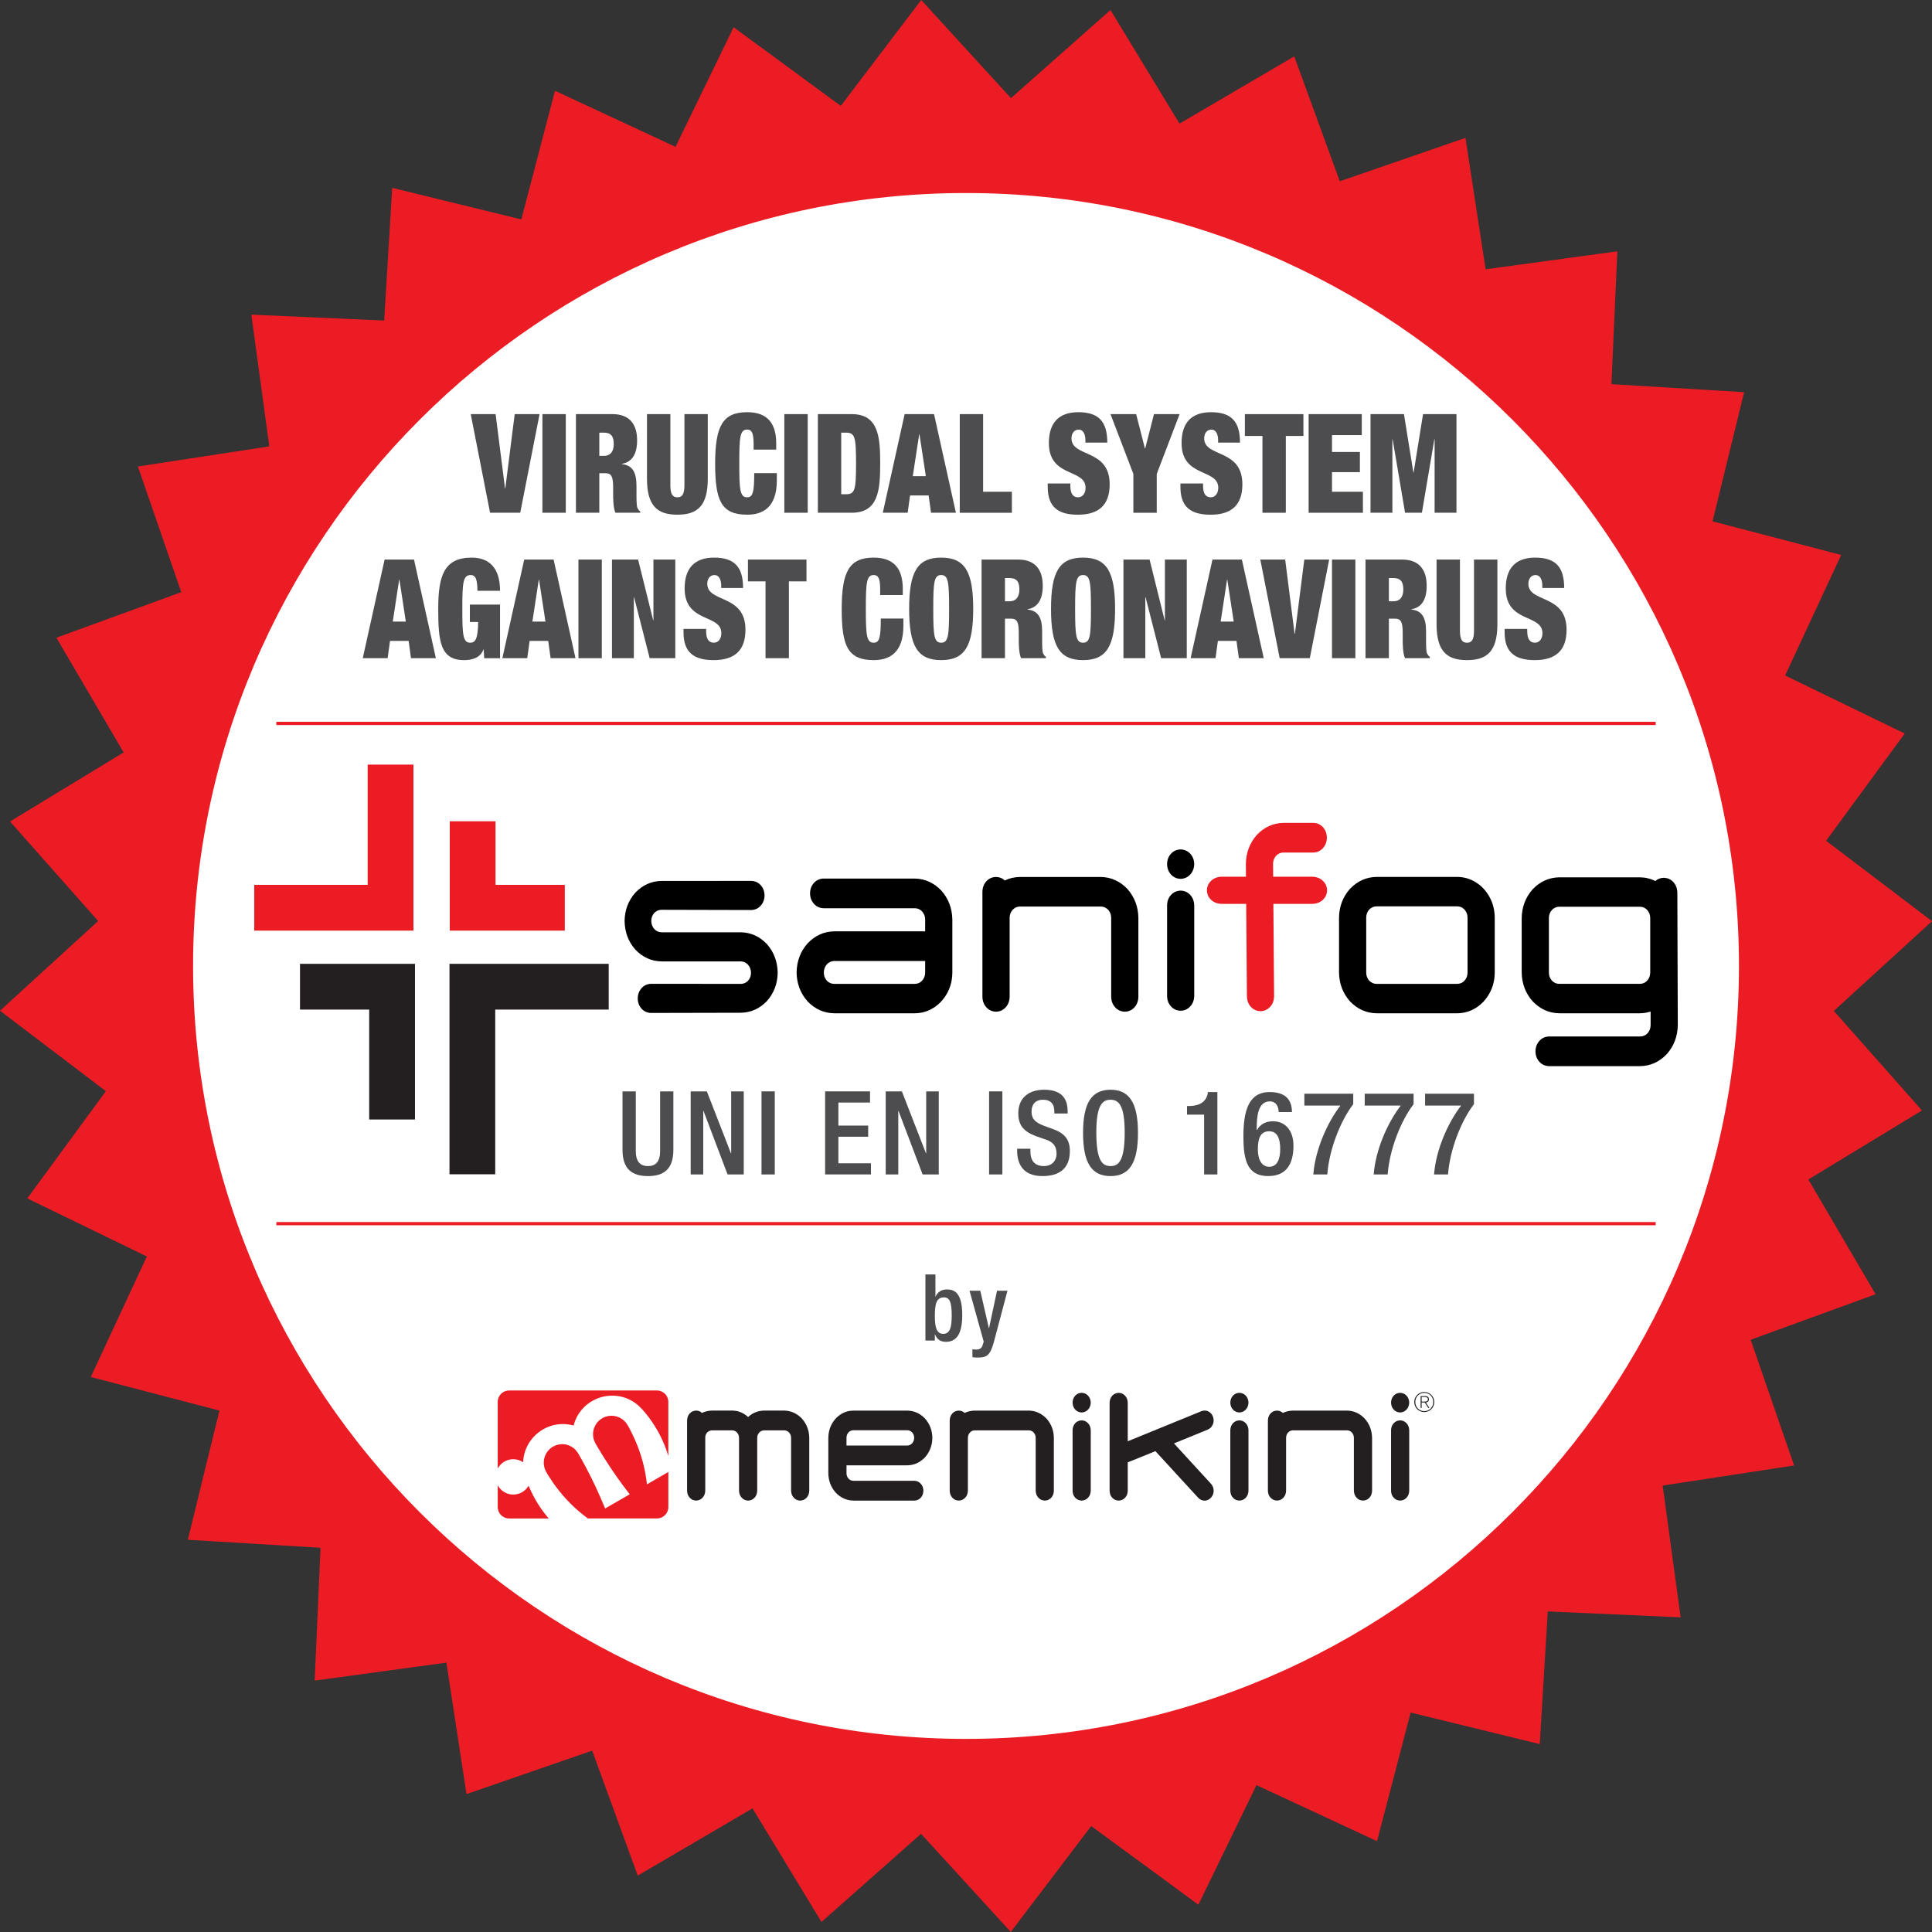 <?xml version="1.0" encoding="utf-8"?>
<!-- Generator: Adobe Illustrator 15.0.0, SVG Export Plug-In . SVG Version: 6.00 Build 0)  -->
<!DOCTYPE svg PUBLIC "-//W3C//DTD SVG 1.1//EN" "http://www.w3.org/Graphics/SVG/1.1/DTD/svg11.dtd">
<svg version="1.1" id="Layer_1" xmlns="http://www.w3.org/2000/svg" xmlns:xlink="http://www.w3.org/1999/xlink" x="0px" y="0px"
	 width="600px" height="600px" viewBox="0 0 600 600" enable-background="new 0 0 600 600" xml:space="preserve">
<rect x="0" y="0" width="600" height="600" fill="#333333" stroke="none"/>
<circle fill="#FFFFFF" cx="300" cy="300" r="253"/>
<g>
	<line fill="none" stroke="#EB1C24" stroke-miterlimit="10" x1="85.823" y1="224.663" x2="514.178" y2="224.663"/>
	<line fill="none" stroke="#EB1C24" stroke-miterlimit="10" x1="514.178" y1="380.014" x2="85.827" y2="380.014"/>
	<path fill="#EC1C24" d="M200.923,460.977c-0.534-4.776-1.718-9.223-3.63-13.623c-0.477-1.094-0.992-2.169-1.544-3.225
		c-0.549-1.041-1.03-2.067-1.924-2.913c-1.785-1.661-4.42-2.019-6.577-0.891c-2.165,1.135-3.375,3.495-3.025,5.907
		c0.177,1.237,0.782,2.191,1.383,3.211c0.598,1.014,1.21,2.025,1.845,3.032c2.507,4.011,5.209,7.866,8.114,11.587l-7.644,4.416
		c-1.774-4.383-3.766-8.652-5.976-12.823c-0.56-1.049-1.124-2.09-1.71-3.124c-0.579-1.029-1.105-2.025-2.086-2.799
		c-1.917-1.512-4.562-1.646-6.629-0.338c-2.052,1.311-3.059,3.769-2.507,6.148c0.274,1.194,0.928,2.134,1.56,3.126
		c0.639,1.007,1.308,1.992,2.011,2.946c2.856,3.859,6.115,7.104,9.982,9.956h21.471c1.943,0,3.525-1.583,3.525-3.536v-10.899
		L200.923,460.977z"/>
	<path fill="#EC1C24" d="M159.398,453.171c1.135,0,2.191,0.35,3.066,0.939c0.301-7.79,7.866-13.571,15.672-11.396
		c2.172-8.437,12.169-12.041,19.227-6.934c2.748,1.988,5.829,6.581,7.344,9.434c1.203,2.281,2.149,4.577,2.849,6.975v-16.828
		c0-1.951-1.579-3.533-3.529-3.533h-45.922c-1.958,0-3.537,1.582-3.537,3.533v20.674
		C155.508,454.332,157.312,453.171,159.398,453.171"/>
	<path fill="#EC1C24" d="M167.023,466.982c-0.898-1.436-1.988-3.48-2.871-5.577c-0.955,1.639-2.721,2.743-4.75,2.743
		c-2.082,0-3.897-1.165-4.826-2.879v6.78c0,1.946,1.586,3.528,3.533,3.528h12.3C169.18,470.143,168.057,468.621,167.023,466.982"/>
	<path fill="#231F20" d="M213.378,462.942c0.022,0.883,0.293,1.608,0.819,2.184c0.526,0.579,1.195,0.876,2.003,0.894
		c0.789-0.021,1.454-0.314,1.984-0.894c0.541-0.575,0.815-1.308,0.842-2.184v-16.657c0.053-0.556,0.24-1.021,0.579-1.394
		c0.44-0.447,0.966-0.685,1.579-0.685h6.171c0.598,0,1.108,0.237,1.533,0.685c0.414,0.466,0.628,1.019,0.628,1.669v16.385
		c0.022,0.88,0.289,1.609,0.834,2.184c0.534,0.583,1.195,0.877,1.984,0.898c0.805-0.025,1.474-0.315,1.996-0.898
		c0.534-0.574,0.812-1.304,0.831-2.184v-16.385c0-0.65,0.199-1.203,0.62-1.669c0.436-0.447,0.962-0.685,1.567-0.685h6.182
		c0.59,0,1.101,0.237,1.534,0.685c0.413,0.466,0.62,1.019,0.62,1.669v16.385c0.015,0.88,0.297,1.609,0.838,2.184
		c0.53,0.583,1.191,0.877,1.98,0.898c0.808-0.025,1.473-0.315,2.003-0.898c0.526-0.574,0.797-1.304,0.819-2.184v-16.385
		c-0.034-2.315-0.793-4.322-2.281-6.006c-1.541-1.609-3.382-2.443-5.513-2.488h-6.182c-1.939,0.034-3.612,0.699-5.014,1.992
		c-1.451-1.319-3.112-1.984-4.979-1.992h-6.171c-1.127,0.02-2.191,0.256-3.194,0.729c-0.474-0.473-1.067-0.713-1.785-0.729
		c-0.809,0.026-1.481,0.319-2.007,0.895c-0.526,0.571-0.796,1.301-0.819,2.18V462.942L213.378,462.942z"/>
	<path fill="#231F20" d="M265.038,466.027h18.912c0.812-0.025,1.469-0.315,2.003-0.901c0.534-0.571,0.797-1.293,0.812-2.181
		c-0.015-0.855-0.278-1.578-0.812-2.156c-0.534-0.59-1.191-0.891-2.003-0.918h-18.912c-0.594,0-1.104-0.232-1.529-0.676
		c-0.414-0.474-0.62-1.022-0.62-1.68v-2.443h18.858c2.139-0.037,3.969-0.867,5.521-2.484c1.488-1.68,2.248-3.697,2.285-6.058
		c-0.038-2.323-0.797-4.312-2.285-5.991c-1.548-1.607-3.382-2.428-5.521-2.465h-16.709c-1.439,0.019-2.751,0.398-3.92,1.143
		c-1.172,0.756-2.112,1.762-2.807,3.04c-0.699,1.271-1.048,2.687-1.067,4.27v10.985c0.034,2.326,0.789,4.33,2.281,6.021
		C261.062,465.152,262.911,465.979,265.038,466.027 M263.501,444.854c0.429-0.451,0.939-0.68,1.533-0.68h16.672h0.038
		c0.594,0,1.105,0.229,1.533,0.68c0.417,0.471,0.627,1.03,0.627,1.677c-0.011,0.677-0.236,1.24-0.627,1.69
		c-0.402,0.451-0.917,0.685-1.533,0.707h-18.859v-2.397C262.885,445.876,263.091,445.324,263.501,444.854"/>
	<path fill="#231F20" d="M297.761,466.02c0.789-0.025,1.451-0.308,1.984-0.894c0.541-0.563,0.819-1.293,0.842-2.181v-16.381
		c0-0.65,0.206-1.207,0.616-1.673c0.428-0.447,0.936-0.685,1.529-0.685h16.758c0.59,0,1.113,0.237,1.537,0.685
		c0.406,0.466,0.617,1.022,0.617,1.673v16.381c0.021,0.888,0.305,1.617,0.834,2.181c0.537,0.586,1.199,0.872,1.996,0.894
		c0.8-0.025,1.465-0.308,1.995-0.894c0.522-0.563,0.797-1.293,0.815-2.181v-16.381c-0.026-2.319-0.789-4.326-2.27-6.002
		c-1.557-1.624-3.398-2.455-5.525-2.488h-16.758c-1.135,0.022-2.172,0.256-3.145,0.721c-0.515-0.465-1.105-0.702-1.827-0.721
		c-0.808,0.022-1.47,0.315-1.996,0.887c-0.534,0.575-0.805,1.309-0.823,2.18v21.802c0.019,0.883,0.29,1.616,0.823,2.176
		C296.291,465.712,296.953,465.994,297.761,466.02"/>
	<path fill="#231F20" d="M335.918,438.66c0.789-0.029,1.451-0.33,1.984-0.898c0.537-0.582,0.815-1.3,0.838-2.16
		c-0.022-0.88-0.301-1.594-0.838-2.165c-0.533-0.571-1.195-0.864-1.984-0.888c-0.805,0.027-1.473,0.316-2.004,0.888
		c-0.521,0.571-0.8,1.285-0.811,2.165c0.011,0.86,0.289,1.57,0.811,2.16C334.446,438.33,335.114,438.631,335.918,438.66
		 M335.918,466.02c0.789-0.025,1.451-0.308,1.984-0.894c0.537-0.563,0.815-1.293,0.838-2.181v-18.768
		c-0.022-0.88-0.301-1.602-0.838-2.18c-0.533-0.568-1.195-0.873-1.984-0.891c-0.805,0.021-1.473,0.322-2.004,0.891
		c-0.521,0.578-0.8,1.308-0.811,2.18v18.768c0.011,0.888,0.289,1.617,0.811,2.181C334.446,465.712,335.114,465.994,335.918,466.02"
		/>
	<path fill="#231F20" d="M364.586,448.266l10.488-4.287c0.741-0.32,1.264-0.854,1.575-1.594c0.319-0.732,0.347-1.521,0.087-2.334
		c-0.289-0.805-0.778-1.371-1.459-1.714c-0.688-0.346-1.395-0.368-2.149-0.09l-22.896,9.351v-11.963
		c-0.018-0.883-0.301-1.608-0.826-2.18c-0.537-0.567-1.195-0.871-1.988-0.891c-0.812,0.022-1.477,0.323-2.007,0.891
		c-0.519,0.571-0.797,1.297-0.812,2.18v27.322c0.015,0.883,0.293,1.602,0.812,2.172c0.534,0.583,1.198,0.88,2.007,0.891
		c0.793-0.014,1.451-0.308,1.988-0.891c0.525-0.57,0.809-1.296,0.826-2.172v-8.809l8.592-3.477l13.263,14.454
		c0.591,0.608,1.263,0.917,2.003,0.917c0.752,0,1.406-0.309,1.977-0.917c0.564-0.616,0.846-1.331,0.846-2.149
		c0-0.824-0.281-1.541-0.846-2.188L364.586,448.266z"/>
	<path fill="#231F20" d="M384.903,438.66c0.793-0.029,1.459-0.33,1.984-0.898c0.537-0.582,0.82-1.3,0.838-2.16
		c-0.018-0.88-0.301-1.594-0.838-2.165c-0.525-0.571-1.191-0.864-1.984-0.888c-0.805,0.027-1.469,0.316-1.999,0.888
		c-0.522,0.571-0.804,1.285-0.819,2.165c0.016,0.86,0.297,1.57,0.819,2.16C383.434,438.33,384.098,438.631,384.903,438.66
		 M384.903,466.02c0.793-0.025,1.459-0.308,1.984-0.894c0.537-0.563,0.82-1.293,0.838-2.181v-18.768
		c-0.018-0.88-0.301-1.602-0.838-2.18c-0.525-0.568-1.191-0.873-1.984-0.891c-0.805,0.021-1.469,0.322-1.999,0.891
		c-0.522,0.578-0.804,1.308-0.819,2.18v18.768c0.016,0.888,0.297,1.617,0.819,2.181C383.434,465.712,384.098,465.994,384.903,466.02
		"/>
	<path fill="#231F20" d="M396.58,466.02c0.785-0.025,1.453-0.308,1.987-0.894c0.534-0.563,0.819-1.293,0.839-2.181v-16.381
		c0-0.65,0.202-1.207,0.615-1.673c0.43-0.447,0.943-0.685,1.533-0.685h16.759c0.59,0,1.101,0.237,1.529,0.685
		c0.417,0.466,0.62,1.022,0.62,1.673v16.381c0.026,0.888,0.305,1.617,0.838,2.181c0.533,0.586,1.195,0.872,1.988,0.894
		c0.809-0.025,1.477-0.308,1.996-0.894c0.537-0.563,0.808-1.293,0.826-2.181v-16.381c-0.037-2.319-0.793-4.326-2.281-6.002
		c-1.541-1.624-3.39-2.455-5.517-2.488h-16.759c-1.127,0.022-2.176,0.256-3.148,0.721c-0.508-0.465-1.117-0.702-1.826-0.721
		c-0.805,0.022-1.471,0.315-2,0.887c-0.526,0.575-0.805,1.309-0.819,2.18v21.802c0.015,0.883,0.293,1.616,0.819,2.176
		C395.114,465.712,395.776,465.994,396.58,466.02"/>
	<path fill="#231F20" d="M434.826,438.66c0.79-0.029,1.455-0.33,1.988-0.898c0.531-0.582,0.812-1.3,0.835-2.16
		c-0.022-0.88-0.304-1.594-0.835-2.165c-0.533-0.571-1.198-0.864-1.988-0.888c-0.807,0.027-1.473,0.316-1.998,0.888
		c-0.534,0.571-0.809,1.285-0.824,2.165c0.016,0.86,0.29,1.57,0.824,2.16C433.354,438.33,434.02,438.631,434.826,438.66
		 M434.826,466.02c0.79-0.025,1.455-0.308,1.988-0.894c0.531-0.563,0.812-1.293,0.835-2.181v-18.768
		c-0.022-0.88-0.304-1.602-0.835-2.18c-0.533-0.568-1.198-0.873-1.988-0.891c-0.807,0.021-1.473,0.322-1.998,0.891
		c-0.534,0.578-0.809,1.308-0.824,2.18v18.768c0.016,0.888,0.29,1.617,0.824,2.181C433.354,465.712,434.02,465.994,434.826,466.02"
		/>
	<path fill="#231F20" d="M442.321,432.298c-1.725,0-3.111,1.387-3.111,3.115c0,1.718,1.383,3.112,3.111,3.112
		c1.715,0,3.108-1.391,3.108-3.112C445.429,433.685,444.035,432.298,442.321,432.298 M442.328,432.564
		c1.598,0,2.785,1.248,2.785,2.834c0,1.574-1.199,2.845-2.785,2.845c-1.582,0-2.8-1.271-2.8-2.83
		C439.532,433.812,440.724,432.564,442.328,432.564 M441.502,433.842h1.018c0.447,0,0.936,0.166,0.936,0.733
		c0,0.639-0.607,0.702-1.168,0.702h-0.785V433.842L441.502,433.842z M441.19,437.244h0.312v-1.688h0.961l1.102,1.688h0.35
		l-1.098-1.688c0.527-0.08,0.951-0.377,0.951-0.971c0-0.668-0.368-1.021-1.203-1.021h-1.375V437.244L441.19,437.244z"/>
	<g>
		<path fill="#4D4D4F" d="M287.392,395.787h3.112v6.865h0.053c0.575-1.379,1.845-2.205,3.51-2.205c2.353,0,4.765,1.056,4.765,7.93
			c0,5.321-1.432,8.339-5.059,8.339c-2.206,0-2.984-1.296-3.39-2.304h-0.06v1.902h-2.928v-20.527H287.392z M292.943,414.239
			c2.157,0,2.619-2.21,2.619-5.716c0-4.168-0.635-5.604-2.42-5.604c-2.382,0-2.815,2.123-2.815,5.832
			C290.323,412.056,290.812,414.239,292.943,414.239z"/>
		<path fill="#4D4D4F" d="M304.432,400.842l2.668,11.612h0.064l2.469-11.612h3.247l-4.251,16.039
			c-1.206,4.225-2.209,4.77-5.404,4.717c-0.398,0-0.834-0.057-1.232-0.112v-2.477c0.35,0.063,0.666,0.12,1.012,0.12
			c1.056,0,1.75-0.236,2.097-1.207l0.397-1.262l-4.4-15.814h3.334V400.842z"/>
	</g>
	<g>
		<path fill="#4D4D4F" d="M197.454,338.936v18.502c0,3.254,1.296,4.697,3.788,4.697c2.462,0,3.762-1.443,3.762-4.697v-18.502h4.115
			v18.175c0,5.964-2.965,8.133-7.877,8.133c-4.953,0-7.915-2.169-7.915-8.133v-18.175H197.454z"/>
		<path fill="#4D4D4F" d="M214.497,338.936h5.021l7.479,19.224h0.071v-19.224h3.909v25.801h-5.025l-7.475-19.73h-0.079v19.73h-3.901
			V338.936L214.497,338.936z"/>
		<path fill="#4D4D4F" d="M236.49,338.936h4.119v25.801h-4.119V338.936z"/>
		<path fill="#4D4D4F" d="M256.247,338.936h13.947v3.469h-9.824v7.152h9.249v3.469h-9.249v8.238h10.117v3.465h-14.24V338.936
			L256.247,338.936z"/>
		<path fill="#4D4D4F" d="M275.065,338.936h5.021l7.476,19.224h0.079v-19.224h3.901v25.801h-5.021l-7.479-19.73h-0.072v19.73h-3.904
			V338.936L275.065,338.936z"/>
		<path fill="#4D4D4F" d="M307.172,338.936h4.119v25.801h-4.119V338.936z"/>
		<path fill="#4D4D4F" d="M319.99,356.75v0.654c0,3.138,1.372,4.73,4.232,4.73c2.6,0,3.904-1.845,3.904-3.762
			c0-2.709-1.375-3.904-3.684-4.588l-2.818-0.979c-3.766-1.442-5.381-3.396-5.381-7.08c0-4.697,3.176-7.299,8.02-7.299
			c6.614,0,7.299,4.119,7.299,6.795v0.58h-4.119v-0.549c0-2.346-1.049-3.721-3.611-3.721c-1.771,0-3.473,0.977-3.473,3.721
			c0,2.205,1.123,3.326,3.871,4.374l2.784,1.019c3.649,1.301,5.239,3.289,5.239,6.821c0,5.494-3.322,7.775-8.527,7.775
			c-6.4,0-7.84-4.266-7.84-7.881v-0.612H319.99z"/>
		<path fill="#4D4D4F" d="M336.354,351.834c0-9.215,2.602-13.406,8.523-13.406c5.932,0,8.531,4.195,8.531,13.406
			s-2.6,13.409-8.531,13.409C338.955,365.243,336.354,361.045,336.354,351.834z M349.286,351.725c0-8.674-1.954-10.188-4.409-10.188
			c-2.453,0-4.408,1.521-4.408,10.188c0,8.889,1.951,10.41,4.408,10.41C347.336,362.135,349.286,360.613,349.286,351.725z"/>
		<path fill="#4D4D4F" d="M373.951,364.736v-18.574h-5.311v-2.672h0.398c2.458,0,5.311-0.574,6.032-3.833v-0.503h2.999v25.582
			H373.951z"/>
		<path fill="#4D4D4F" d="M397.11,345.369c0-1.484-0.691-3.329-2.747-3.329c-3.871,0-4.085,5.097-4.085,8.821l0.105,0.074
			c1.014-1.846,2.746-2.713,4.986-2.713c3.506,0,6.325,2.533,6.325,7.625c0,5.889-2.421,9.396-7.839,9.396
			c-6.469,0-7.701-4.915-7.701-12.255c0-7.66,1.413-13.838,8.17-13.838c4.48,0,6.9,2.021,6.9,6.216h-4.115V345.369z M394.178,362.35
			c2.529,0,3.401-2.492,3.401-5.49c0-3.549-1.048-5.533-3.401-5.533c-2.991,0-3.54,2.639-3.54,5.705
			C390.638,360.004,391.758,362.35,394.178,362.35z"/>
		<path fill="#4D4D4F" d="M405.08,339.657h15.18v3.259c-4.014,5.234-7.479,14.123-8.057,21.82h-4.338
			c0.575-7.622,4.338-16.149,8.418-21.396H405.08V339.657L405.08,339.657z"/>
		<path fill="#4D4D4F" d="M423.826,339.657h15.18v3.259c-4.014,5.234-7.479,14.123-8.058,21.82h-4.337
			c0.575-7.622,4.337-16.149,8.418-21.396h-11.203V339.657L423.826,339.657z"/>
		<path fill="#4D4D4F" d="M442.573,339.657h15.18v3.259c-4.014,5.234-7.479,14.123-8.058,21.82h-4.337
			c0.575-7.622,4.337-16.149,8.418-21.396h-11.203V339.657L442.573,339.657z"/>
	</g>
	<path fill="#EB1C24" d="M569.514,313.955l30.487-27.871l-32.892-24.979l24.417-33.296l-37.14-18.03l17.416-37.434l-39.953-10.44
		l9.809-40.109l-41.213-2.494l1.842-41.254l-40.916,5.583l-6.254-40.812l-39.033,13.481l-14.146-38.792l-35.628,20.882L344.87,3.11
		l-30.907,27.366L286.088,0l-24.973,32.881L227.828,8.46l-18.04,37.144L172.352,28.19l-10.444,39.95l-40.108-9.805l-2.488,41.212
		l-41.254-1.832l5.573,40.908l-40.811,6.254l13.477,39.027l-38.781,14.149l20.881,35.619L3.108,255.12l27.371,30.912L0,313.887
		l32.881,24.985L8.468,372.174l37.143,18.035l-17.423,37.432l39.957,10.43l-9.812,40.119l41.209,2.488l-1.819,41.25l40.912-5.582
		l6.239,40.826l39.037-13.492l14.146,38.809l35.639-20.889l21.43,35.281l30.915-27.375l27.864,30.473l24.98-32.877l33.287,24.418
		l18.043-37.137l37.436,17.412l10.438-39.949l40.1,9.801l2.488-41.205l41.262,1.838l-5.582-40.923l40.814-6.247l-13.48-39.036
		l38.789-14.138l-20.881-35.637l35.282-21.433L569.514,313.955z M300.001,540.031c-132.361,0-240.038-107.678-240.038-240.042
		c0-132.359,107.677-240.045,240.038-240.045c132.369,0,240.049,107.683,240.049,240.045
		C540.05,432.354,432.365,540.031,300.001,540.031"/>
	<path d="M230.056,314.519c3.131-0.053,5.84-1.263,8.106-3.619c2.188-2.47,3.3-5.386,3.353-8.802
		c-0.053-3.467-1.165-6.442-3.353-8.909c-2.27-2.379-4.976-3.603-8.106-3.657l-24.635-0.003c-0.898-0.022-1.65-0.369-2.251-1.039
		c-0.575-0.654-0.891-1.492-0.906-2.486c0-0.955,0.289-1.766,0.898-2.454c0.635-0.667,1.391-1.001,2.259-1.001h0.072l27.799,0.069
		c1.199-0.038,2.168-0.485,2.946-1.343c0.771-0.861,1.176-1.917,1.199-3.174c-0.026-1.302-0.429-2.375-1.199-3.209
		c-0.774-0.855-1.748-1.278-2.946-1.317l-27.867,0.007c-3.127,0.055-5.833,1.263-8.103,3.63c-2.187,2.462-3.296,5.388-3.352,8.796
		c0.056,3.469,1.165,6.443,3.352,8.913c2.274,2.383,4.976,3.604,8.103,3.653l24.635,0.004c0.909,0.026,1.657,0.37,2.255,1.043
		c0.586,0.654,0.898,1.49,0.913,2.482c0,0.951-0.297,1.77-0.906,2.457c-0.631,0.67-1.39,0.992-2.262,0.992l-27.864-0.014
		c-1.195,0.037-2.161,0.48-2.946,1.341c-0.767,0.86-1.172,1.917-1.199,3.176c0.026,1.308,0.428,2.368,1.199,3.21
		c0.782,0.853,1.751,1.285,2.946,1.318L230.056,314.519z"/>
	<path d="M284.085,272.842h-28.307c-1.21,0.04-2.206,0.477-2.995,1.343c-0.79,0.859-1.199,1.943-1.218,3.271
		c0.022,1.282,0.428,2.362,1.218,3.236c0.789,0.877,1.785,1.332,2.995,1.366h28.307c0.883,0,1.661,0.338,2.296,1.013
		c0.616,0.701,0.936,1.539,0.936,2.508v3.657H259.07c-3.194,0.053-5.938,1.297-8.261,3.725c-2.229,2.514-3.364,5.534-3.416,9.065
		c0.052,3.473,1.188,6.46,3.416,8.967c2.323,2.413,5.062,3.638,8.261,3.69h25.015c2.149-0.021,4.111-0.59,5.867-1.713
		c1.759-1.128,3.157-2.639,4.206-4.548c1.041-1.894,1.582-4.036,1.601-6.396V285.58c-0.056-3.474-1.191-6.477-3.416-9.004
		C290.03,274.147,287.275,272.911,284.085,272.842 M286.381,304.541c-0.635,0.672-1.41,1.01-2.296,1.01H259.13h-0.06
		c-0.887,0-1.665-0.338-2.304-1.01c-0.62-0.707-0.921-1.537-0.921-2.508c0.015-1.009,0.338-1.856,0.928-2.525
		c0.609-0.686,1.368-1.039,2.296-1.06h28.247v3.578C287.317,302.996,286.997,303.834,286.381,304.541"/>
	<path d="M464.205,284.988c-0.02-2.36-0.561-4.495-1.602-6.393c-1.041-1.909-2.438-3.418-4.201-4.546
		c-1.752-1.12-3.713-1.693-5.871-1.719h-25.014c-3.195,0.058-5.938,1.285-8.258,3.694c-2.229,2.505-3.359,5.495-3.412,8.963v17.038
		c0.053,3.473,1.184,6.46,3.412,8.967c2.319,2.413,5.059,3.638,8.258,3.69h25.014c2.162-0.021,4.119-0.59,5.871-1.713
		c1.763-1.128,3.16-2.639,4.201-4.548c1.045-1.894,1.582-4.036,1.602-6.396V284.988z M454.828,304.541
		c-0.631,0.672-1.405,1.01-2.3,1.01h-24.951h-0.063c-0.88,0-1.658-0.338-2.301-1.01c-0.619-0.707-0.924-1.537-0.924-2.508v-17.041
		c0-0.97,0.305-1.802,0.924-2.505c0.643-0.678,1.418-1.009,2.301-1.009h0.063h24.951c0.891,0,1.669,0.331,2.3,1.009
		c0.62,0.707,0.932,1.535,0.932,2.505v17.034C455.76,302.996,455.448,303.834,454.828,304.541"/>
	<path d="M309.332,314.188c1.18-0.033,2.168-0.466,2.973-1.342c0.797-0.86,1.215-1.946,1.248-3.266v-24.532
		c0-0.966,0.316-1.8,0.921-2.497c0.653-0.673,1.413-1.019,2.312-1.019h25.082c0.883,0,1.65,0.346,2.293,1.019
		c0.619,0.701,0.928,1.531,0.928,2.497v24.532c0.041,1.319,0.451,2.405,1.256,3.266c0.793,0.876,1.785,1.309,2.969,1.342
		c1.202-0.033,2.198-0.466,2.995-1.342c0.782-0.86,1.194-1.946,1.226-3.266v-24.532c-0.053-3.467-1.199-6.464-3.416-8.986
		c-2.327-2.417-5.078-3.659-8.258-3.713h-25.082c-1.707,0.023-3.266,0.374-4.725,1.081c-0.755-0.707-1.66-1.054-2.732-1.081
		c-1.209,0.023-2.209,0.474-2.987,1.329c-0.793,0.857-1.202,1.947-1.236,3.262v32.644c0.034,1.315,0.443,2.405,1.236,3.262
		C307.126,313.722,308.122,314.154,309.332,314.188"/>
	<path d="M366.664,272.938c1.18-0.034,2.164-0.489,2.973-1.349c0.793-0.87,1.21-1.941,1.24-3.227c-0.03-1.312-0.447-2.385-1.24-3.24
		c-0.809-0.855-1.797-1.292-2.973-1.332c-1.211,0.04-2.21,0.477-2.996,1.332c-0.793,0.855-1.198,1.928-1.217,3.24
		c0.022,1.282,0.424,2.356,1.217,3.227C364.454,272.449,365.45,272.904,366.664,272.938 M366.664,313.895
		c1.18-0.029,2.164-0.466,2.973-1.342c0.793-0.854,1.21-1.939,1.24-3.266v-28.095c-0.03-1.315-0.447-2.405-1.24-3.271
		c-0.809-0.853-1.797-1.3-2.973-1.334c-1.211,0.03-2.21,0.481-2.996,1.334c-0.793,0.866-1.198,1.953-1.217,3.271v28.095
		c0.022,1.326,0.424,2.412,1.217,3.266C364.454,313.429,365.45,313.872,366.664,313.895"/>
	<path fill="#EC1C24" d="M412.131,276.483c-0.033-1.182-0.47-2.167-1.338-2.971c-0.857-0.801-1.947-1.214-3.27-1.244h-28.1
		c-1.316,0.026-2.406,0.443-3.271,1.244c-0.856,0.804-1.3,1.789-1.338,2.971c0.038,1.208,0.481,2.208,1.338,3.001
		c0.864,0.789,1.954,1.197,3.271,1.223h28.1c1.322-0.026,2.412-0.434,3.27-1.223C411.661,278.688,412.102,277.692,412.131,276.483"
		/>
	<path fill="#EC1C24" d="M391.469,314.029c1.184-0.033,2.164-0.465,2.977-1.345c0.797-0.85,1.209-1.942,1.236-3.27l-0.32-41.13
		c0-0.973,0.312-1.808,0.933-2.508c0.636-0.669,1.409-1.013,2.292-1.013h9.268c1.207-0.034,2.207-0.492,2.996-1.366
		c0.785-0.874,1.203-1.955,1.221-3.236c-0.021-1.321-0.436-2.409-1.221-3.268c-0.789-0.864-1.789-1.304-2.996-1.342h-9.268
		c-3.183,0.064-5.941,1.301-8.26,3.729c-2.218,2.525-3.36,5.53-3.409,9.004l0.327,41.13c0.026,1.327,0.436,2.42,1.225,3.27
		C389.262,313.557,390.258,313.996,391.469,314.029"/>
	<polygon fill="#EC1C24" points="114.186,237.456 114.186,274.802 78.953,274.802 78.953,289.013 114.186,289.013 128.404,289.013 
		128.404,274.802 128.404,237.456 	"/>
	<polygon fill="#EC1C24" points="153.892,274.802 153.892,255.062 139.682,255.062 139.682,274.802 139.682,289.013 
		153.892,289.013 175.401,289.013 175.401,274.802 	"/>
	<polygon fill="#231F20" points="189.039,299.324 153.798,299.324 139.592,299.324 139.592,313.533 139.592,364.684 
		153.798,364.684 153.798,313.533 189.039,313.533 	"/>
	<polygon fill="#231F20" points="114.66,299.324 93.167,299.324 93.167,313.533 114.66,313.533 114.66,347.67 128.874,347.67 
		128.874,313.533 128.874,299.324 	"/>
	<path d="M520.944,286.978v-1.856c0-0.038-0.004-0.073-0.004-0.107l-0.026-7.808c-0.038-1.321-0.451-2.405-1.24-3.264
		c-0.782-0.859-1.785-1.308-2.995-1.333c-1.008,0.019-1.861,0.363-2.594,0.994c-1.477-0.731-3.078-1.124-4.818-1.144h-25.018
		c-3.18,0.058-5.935,1.281-8.25,3.694c-2.229,2.51-3.367,5.492-3.42,8.963v16.908c0.053,3.473,1.191,6.46,3.42,8.967
		c2.315,2.413,5.066,3.638,8.25,3.69h25.018c1.177-0.008,2.289-0.203,3.346-0.541v4.217c0,0.977-0.316,1.815-0.933,2.511
		c-0.635,0.677-1.409,1.015-2.3,1.015h-28.303c-1.215,0.037-2.215,0.488-3,1.364c-0.789,0.884-1.202,1.958-1.221,3.235
		c0.022,1.33,0.432,2.417,1.221,3.277c0.785,0.865,1.785,1.301,3,1.338h28.303c3.191-0.061,5.945-1.297,8.257-3.729
		c2.226-2.521,3.36-5.531,3.416-9.012L520.944,286.978z M512.494,302.026c0,0.978-0.315,1.808-0.932,2.511
		c-0.635,0.676-1.402,1.007-2.301,1.007h-24.943h-0.074c-0.88,0-1.654-0.331-2.289-1.007c-0.631-0.707-0.932-1.533-0.932-2.511
		v-16.908c0-0.974,0.301-1.8,0.932-2.509c0.635-0.678,1.409-1.013,2.289-1.013h0.074h24.943c0.895,0,1.666,0.334,2.301,1.013
		c0.616,0.708,0.932,1.535,0.932,2.509V302.026z"/>
	<g>
		<path fill="#4D4D4F" d="M146.188,128.61h7.727l2.924,23.079h0.083l2.924-23.079h7.723l-6.009,30.629h-9.365L146.188,128.61z"/>
		<path fill="#4D4D4F" d="M168.451,128.61h7.257v30.629h-7.257V128.61z"/>
		<path fill="#4D4D4F" d="M178.862,128.61h11.354c5.54,0,7.644,3.433,7.644,8.151c0,4.08-1.443,6.735-4.758,7.293v0.084
			c3.51,0.342,4.566,2.791,4.566,6.866v2.616c0,1.586,0,3.646,0.354,4.249c0.195,0.344,0.35,0.689,0.819,0.943v0.426h-7.727
			c-0.699-1.627-0.699-4.547-0.699-5.833v-2.063c0-3.476-0.624-4.376-2.383-4.376h-1.909v12.269h-7.261V128.61L178.862,128.61z
			 M186.123,141.569h1.443c2.067,0,3.04-1.458,3.04-3.649c0-2.486-0.898-3.559-3.082-3.559h-1.402V141.569z"/>
		<path fill="#4D4D4F" d="M208.187,128.61v22.095c0,2.959,0.815,3.732,2.18,3.732c1.368,0,2.188-0.772,2.188-3.732V128.61h7.253
			v20.078c0,8.578-3.353,11.153-9.441,11.153c-6.084,0-9.44-2.575-9.44-11.153V128.61H208.187z"/>
		<path fill="#4D4D4F" d="M234.044,137.919c0-3.475-0.586-4.506-1.999-4.506c-2.221,0-2.454,2.232-2.454,10.51
			c0,8.277,0.233,10.51,2.454,10.51c1.796,0,2.187-1.716,2.187-7.507h7.021v2.273c0,8.578-4.562,10.642-9.211,10.642
			c-8.148,0-9.944-4.502-9.944-15.918c0-11.711,2.417-15.916,9.944-15.916c6.562,0,9.016,3.775,9.016,9.698v1.928h-7.017v-1.714
			H234.044z"/>
		<path fill="#4D4D4F" d="M243.582,128.61h7.265v30.629h-7.265V128.61z"/>
		<path fill="#4D4D4F" d="M253.996,128.61h10.538c8.381,0,8.817,7.293,8.817,15.313s-0.436,15.313-8.817,15.313h-10.538V128.61z
			 M261.25,153.496h1.443c2.807,0,3.16-1.291,3.16-9.569c0-8.277-0.353-9.566-3.16-9.566h-1.443V153.496z"/>
		<path fill="#4D4D4F" d="M280.943,128.61h9.129l6.795,30.629h-7.731l-0.74-5.365h-5.772l-0.737,5.365h-7.73L280.943,128.61z
			 M285.547,134.875h-0.083l-1.988,12.996h4.055L285.547,134.875z"/>
		<path fill="#4D4D4F" d="M298.058,128.61h7.257v24.111h8.934v6.519h-16.19V128.61z"/>
		<path fill="#4D4D4F" d="M337.087,137.45v-0.727c0-1.8-0.661-3.306-2.06-3.306c-1.563,0-2.27,1.333-2.27,2.706
			c0,6.049,11.86,3.089,11.86,14.285c0,6.519-3.469,9.44-9.865,9.44c-6.013,0-9.369-2.273-9.369-8.625v-1.073h7.021v0.731
			c0,2.618,0.98,3.559,2.383,3.559c1.48,0,2.341-1.285,2.341-2.958c0-6.051-11.392-3.044-11.392-13.902
			c0-6.176,2.996-9.566,9.133-9.566c6.318,0,9.009,2.875,9.009,9.439h-6.791V137.45z"/>
		<path fill="#4D4D4F" d="M351.981,147.187l-7.104-18.577h7.965l2.729,10.679h0.078l2.729-10.679h7.96l-7.099,18.577v12.053h-7.262
			v-12.053H351.981z"/>
		<path fill="#4D4D4F" d="M378.299,137.45v-0.727c0-1.8-0.66-3.306-2.059-3.306c-1.564,0-2.27,1.333-2.27,2.706
			c0,6.049,11.86,3.089,11.86,14.285c0,6.519-3.47,9.44-9.869,9.44c-6.013,0-9.366-2.273-9.366-8.625v-1.073h7.021v0.731
			c0,2.618,0.977,3.559,2.383,3.559c1.48,0,2.341-1.285,2.341-2.958c0-6.051-11.392-3.044-11.392-13.902
			c0-6.176,2.996-9.566,9.129-9.566c6.322,0,9.012,2.875,9.012,9.439h-6.791V137.45z"/>
		<path fill="#4D4D4F" d="M392.063,135.392h-5.457v-6.778h18.182v6.778h-5.465v23.852h-7.26V135.392z"/>
		<path fill="#4D4D4F" d="M406.407,128.61h16.507v6.521h-9.246v5.233h8.659v6.265h-8.659v6.092h9.599v6.519h-16.859V128.61
			L406.407,128.61z"/>
		<path fill="#4D4D4F" d="M425.631,128.61h10.376l2.932,18.145h0.075l2.928-18.145h10.377v30.629h-6.788v-22.82h-0.083l-3.859,22.82
			h-5.231l-3.863-22.82h-0.075v22.82h-6.795V128.61H425.631z"/>
	</g>
	<g>
		<path fill="#4D4D4F" d="M119.444,173.777h9.129l6.791,30.629h-7.727l-0.733-5.365h-5.78l-0.741,5.365h-7.727L119.444,173.777z
			 M124.048,180.038h-0.083l-1.988,12.996h4.055L124.048,180.038z"/>
		<path fill="#4D4D4F" d="M145.925,187.761h9.369v16.649h-4.923l-0.154-2.706h-0.079c-0.973,2.616-3.551,3.305-6.009,3.305
			c-7.374,0-8.035-5.791-8.035-15.916c0-10.256,1.789-15.918,10.376-15.918c5.153,0,8.821,2.875,8.821,10.298h-7.024
			c0-1.543-0.121-2.744-0.398-3.559c-0.267-0.859-0.819-1.331-1.676-1.331c-2.379,0-2.616,2.23-2.616,10.51
			c0,8.277,0.237,10.506,2.461,10.506c1.519,0,2.417-1.071,2.454-6.432h-2.57v-5.406H145.925z"/>
		<path fill="#4D4D4F" d="M162.799,173.777h9.129l6.795,30.629h-7.727l-0.74-5.365h-5.772l-0.744,5.365h-7.727L162.799,173.777z
			 M167.407,180.038h-0.079l-1.992,12.996h4.063L167.407,180.038z"/>
		<path fill="#4D4D4F" d="M179.64,173.777h7.257v30.629h-7.257V173.777z"/>
		<path fill="#4D4D4F" d="M190.05,173.777h8.118l4.683,18.875h0.079v-18.875h6.788v30.629h-7.957l-4.837-18.919h-0.079v18.919
			h-6.791v-30.629H190.05z"/>
		<path fill="#4D4D4F" d="M223.979,182.616v-0.731c0-1.802-0.661-3.302-2.063-3.302c-1.563,0-2.266,1.331-2.266,2.704
			c0,6.047,11.857,3.087,11.857,14.281c0,6.524-3.469,9.44-9.869,9.44c-6.005,0-9.366-2.273-9.366-8.623v-1.075h7.024v0.727
			c0,2.618,0.981,3.561,2.379,3.561c1.484,0,2.341-1.286,2.341-2.96c0-6.05-11.395-3.044-11.395-13.898
			c0-6.176,3.007-9.566,9.133-9.566c6.325,0,9.012,2.875,9.012,9.441H223.979z"/>
		<path fill="#4D4D4F" d="M237.738,180.553h-5.457v-6.776h18.179v6.776h-5.46v23.854h-7.261V180.553z"/>
		<path fill="#4D4D4F" d="M273.347,183.086c0-3.477-0.586-4.502-2-4.502c-2.217,0-2.454,2.23-2.454,10.51
			c0,8.277,0.237,10.506,2.454,10.506c1.8,0,2.188-1.718,2.188-7.509h7.02v2.274c0,8.578-4.562,10.642-9.211,10.642
			c-8.145,0-9.944-4.506-9.944-15.918c0-11.711,2.417-15.917,9.944-15.917c6.562,0,9.023,3.775,9.023,9.698v1.928h-7.024v-1.712
			H273.347z"/>
		<path fill="#4D4D4F" d="M292.293,173.171c7.415,0,9.948,4.461,9.948,15.917c0,11.453-2.533,15.918-9.948,15.918
			c-7.411,0-9.948-4.465-9.948-15.918C282.344,177.636,284.882,173.171,292.293,173.171z M292.293,199.6
			c2.225,0,2.458-2.232,2.458-10.506c0-8.279-0.233-10.51-2.458-10.51c-2.225,0-2.458,2.23-2.458,10.51
			C289.835,197.371,290.068,199.6,292.293,199.6z"/>
		<path fill="#4D4D4F" d="M304.838,173.777h11.357c5.539,0,7.644,3.431,7.644,8.149c0,4.076-1.442,6.735-4.758,7.293v0.084
			c3.511,0.344,4.566,2.787,4.566,6.863v2.617c0,1.588,0,3.644,0.353,4.247c0.195,0.344,0.35,0.689,0.82,0.943v0.432h-7.728
			c-0.702-1.629-0.702-4.549-0.702-5.834v-2.06c0-3.475-0.625-4.376-2.383-4.376h-1.906v12.271h-7.264V173.777L304.838,173.777z
			 M312.098,186.729h1.443c2.064,0,3.041-1.458,3.041-3.647c0-2.486-0.898-3.561-3.086-3.561h-1.398V186.729z"/>
		<path fill="#4D4D4F" d="M336.35,173.171c7.416,0,9.949,4.461,9.949,15.917c0,11.453-2.533,15.918-9.949,15.918
			c-7.41,0-9.947-4.465-9.947-15.918C326.403,177.636,328.94,173.171,336.35,173.171z M336.35,199.6
			c2.225,0,2.455-2.232,2.455-10.506c0-8.279-0.23-10.51-2.455-10.51s-2.461,2.23-2.461,10.51
			C333.889,197.371,334.125,199.6,336.35,199.6z"/>
		<path fill="#4D4D4F" d="M348.899,173.777h8.118l4.679,18.875h0.079v-18.875h6.788v30.629h-7.957l-4.836-18.919h-0.084v18.919
			h-6.791v-30.629H348.899z"/>
		<path fill="#4D4D4F" d="M376.545,173.777h9.129l6.794,30.629h-7.727L384,199.042h-5.771l-0.744,5.365h-7.728L376.545,173.777z
			 M381.153,180.038h-0.08l-1.991,12.996h4.06L381.153,180.038z"/>
		<path fill="#4D4D4F" d="M391.401,173.777h7.723l2.928,23.077h0.084l2.928-23.077h7.723l-6.01,30.629h-9.361L391.401,173.777z"/>
		<path fill="#4D4D4F" d="M413.664,173.777h7.258v30.629h-7.258V173.777z"/>
		<path fill="#4D4D4F" d="M424.071,173.777h11.354c5.537,0,7.645,3.431,7.645,8.149c0,4.076-1.443,6.735-4.758,7.293v0.084
			c3.514,0.344,4.566,2.787,4.566,6.863v2.617c0,1.588,0,3.644,0.354,4.247c0.199,0.344,0.354,0.689,0.819,0.943v0.432h-7.728
			c-0.699-1.629-0.699-4.549-0.699-5.834v-2.06c0-3.475-0.627-4.376-2.383-4.376h-1.908v12.271h-7.262V173.777L424.071,173.777z
			 M431.332,186.729h1.439c2.07,0,3.044-1.458,3.044-3.647c0-2.486-0.898-3.561-3.082-3.561h-1.401V186.729L431.332,186.729z"/>
		<path fill="#4D4D4F" d="M453.401,173.777v22.093c0,2.963,0.815,3.733,2.18,3.733c1.367,0,2.184-0.77,2.184-3.733v-22.093h7.261
			v20.076c0,8.578-3.356,11.153-9.444,11.153c-6.085,0-9.445-2.575-9.445-11.153v-20.076H453.401z"/>
		<path fill="#4D4D4F" d="M478.979,182.616v-0.731c0-1.802-0.662-3.302-2.062-3.302c-1.561,0-2.268,1.331-2.268,2.704
			c0,6.047,11.861,3.087,11.861,14.281c0,6.524-3.469,9.44-9.869,9.44c-6.01,0-9.365-2.273-9.365-8.623v-1.075h7.021v0.727
			c0,2.618,0.981,3.561,2.383,3.561c1.48,0,2.337-1.286,2.337-2.96c0-6.05-11.391-3.044-11.391-13.898
			c0-6.176,3.003-9.566,9.129-9.566c6.324,0,9.016,2.875,9.016,9.441H478.979z"/>
	</g>
</g>
</svg>
